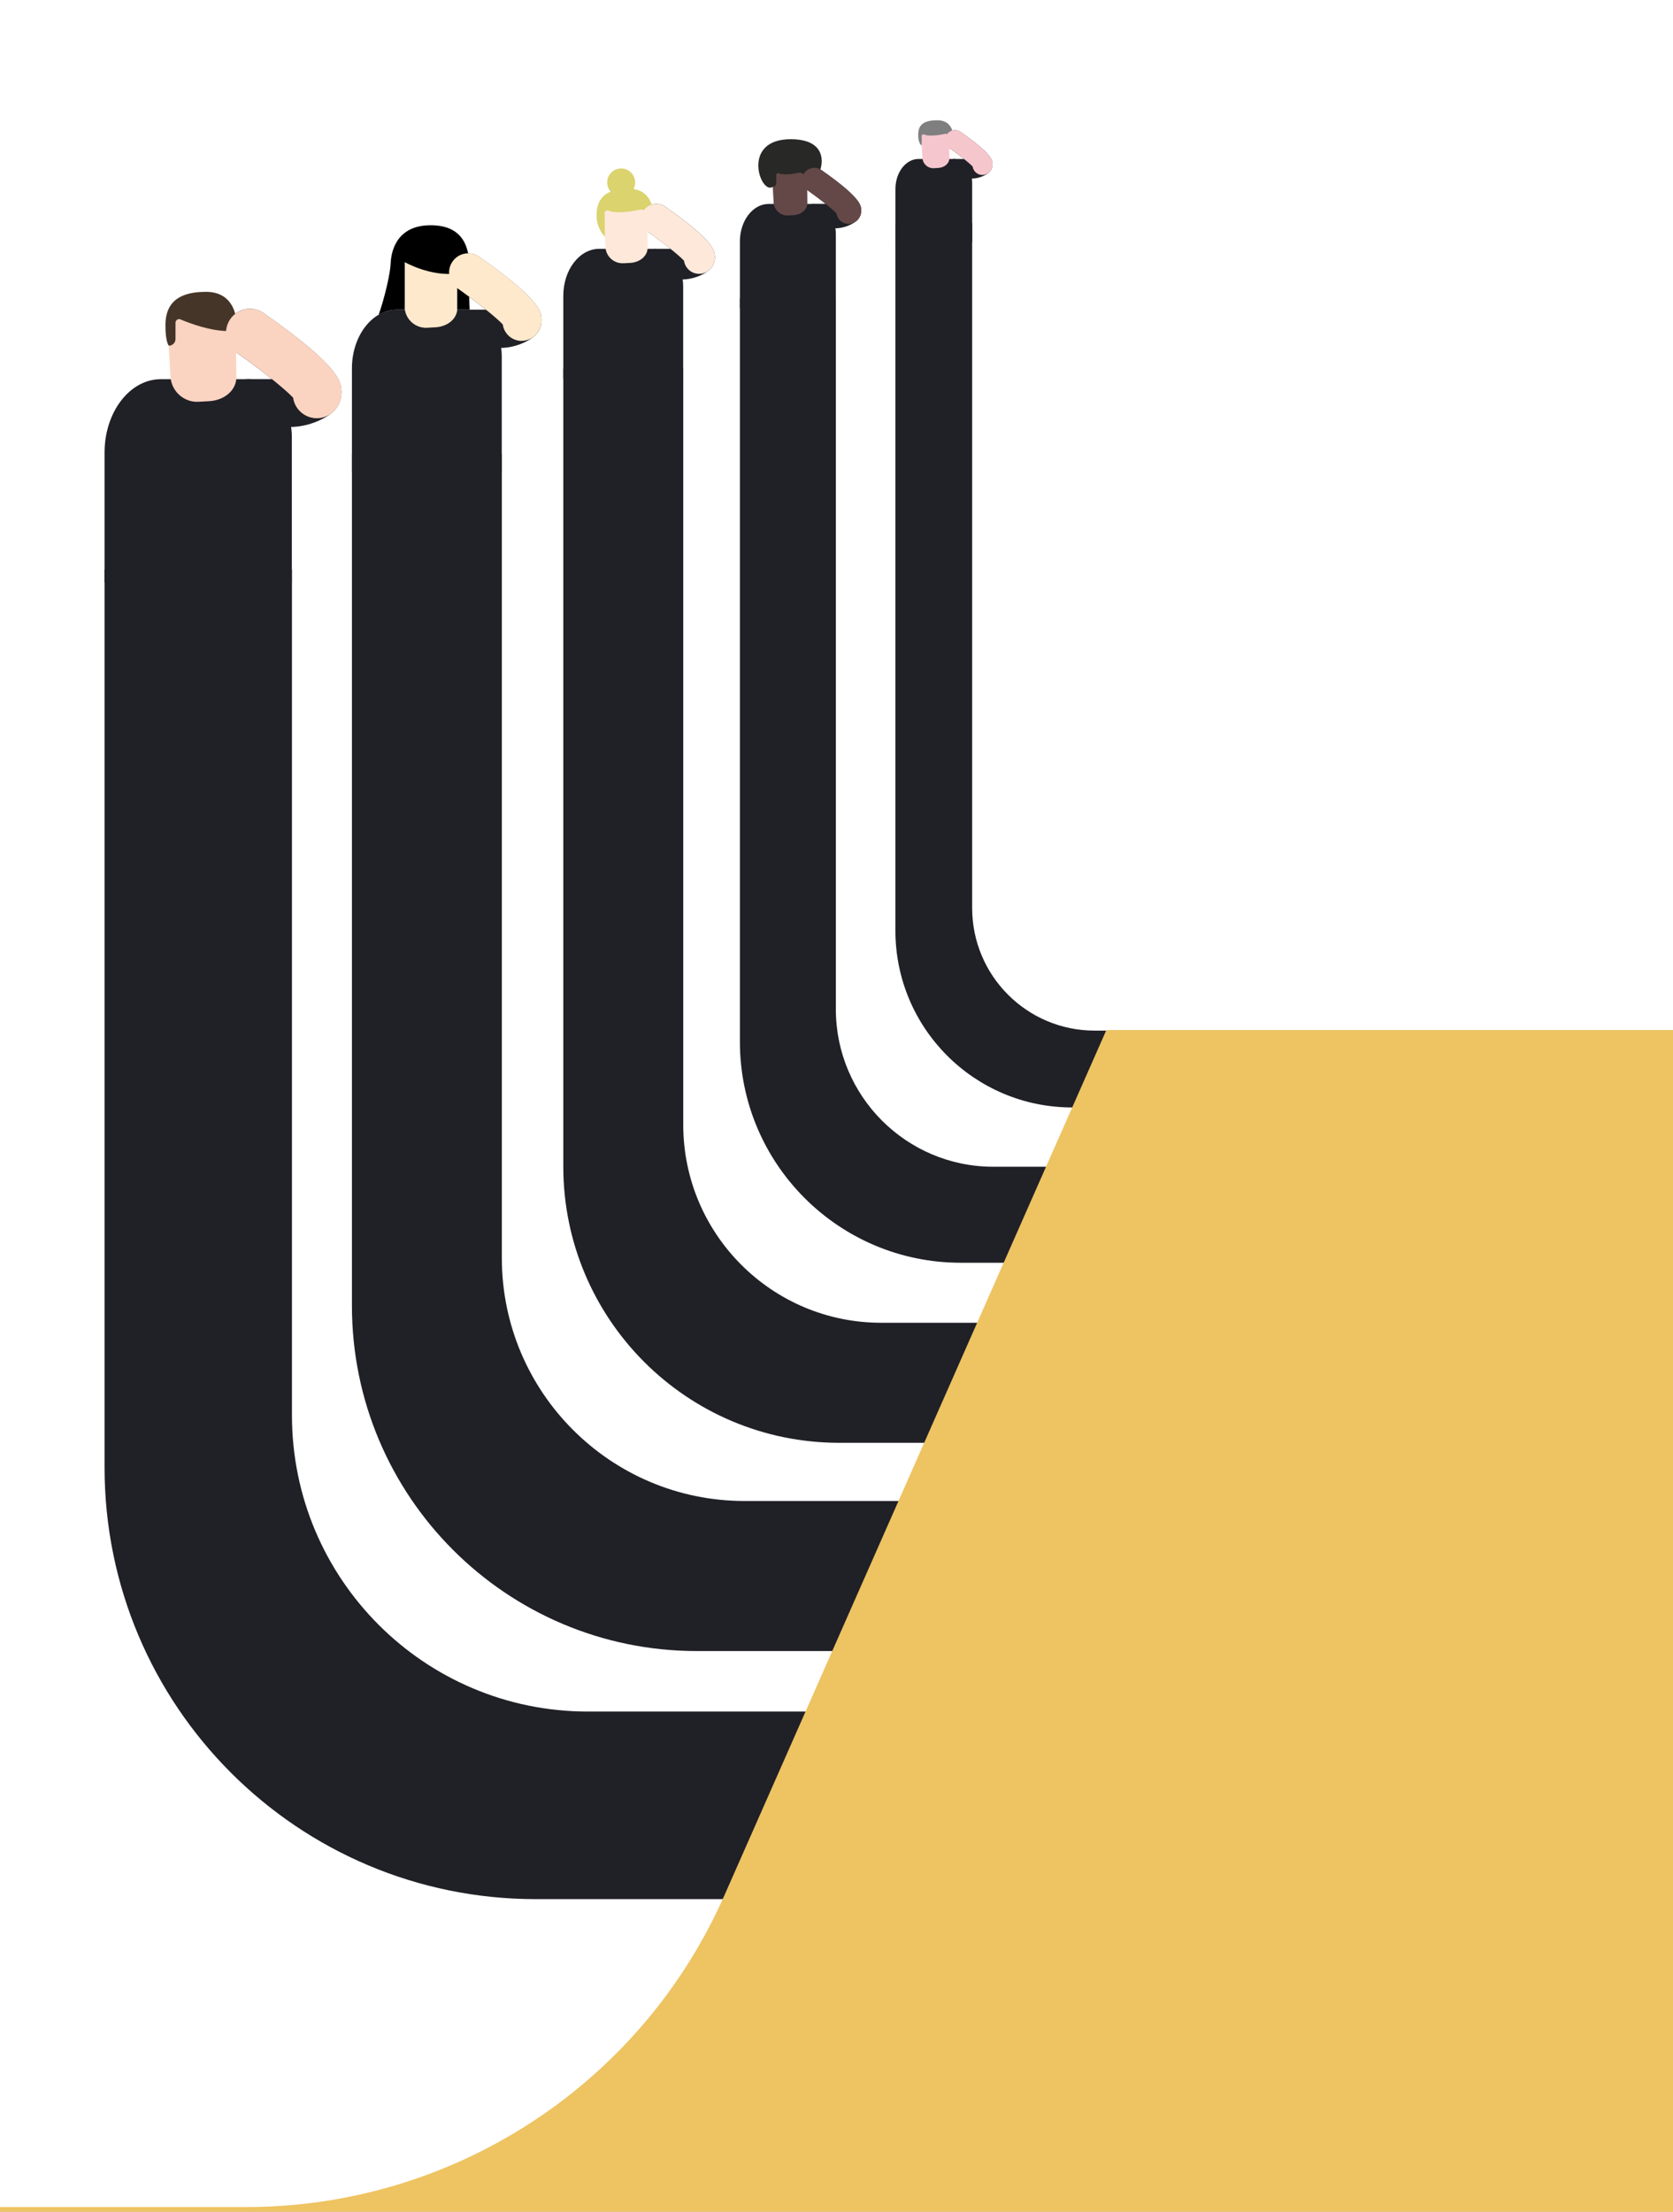 <?xml version="1.0" encoding="UTF-8"?>
<svg xmlns="http://www.w3.org/2000/svg" width="320" height="423" viewBox="0 0 320 423" fill="none">
  <rect x="0" y="0" width="320" height="423" fill="#333333" stroke="none"/>
  <g clip-path="url(#clip0_796_637)">
    <rect width="320" height="423" fill="white"></rect>
    <path d="M615 363.206H102.497C56.933 363.206 20 326.236 20 280.642V108.891H55.843V270.676C55.843 301.971 81.192 327.333 112.454 327.333H615V363.206Z" fill="#202027"></path>
    <path d="M543.313 315.761H133.315C96.863 315.761 67.314 286.188 67.314 249.706V86.819H95.988V240.587C95.988 266.257 116.777 287.063 142.427 287.063H543.313V315.761Z" fill="#202027"></path>
    <path d="M488.545 275.936H160.542C131.38 275.936 107.745 252.274 107.745 223.096V70.504H130.685V215.082C130.685 236.01 147.639 252.977 168.55 252.977H488.545V275.936Z" fill="#202027"></path>
    <path d="M446.163 241.498H183.761C160.434 241.498 141.523 222.572 141.523 199.226V57.069H159.875V192.999C159.875 209.643 173.36 223.138 189.991 223.138H446.163V241.505V241.498Z" fill="#202027"></path>
    <path d="M414.98 211.796H205.06C186.4 211.796 171.267 196.657 171.267 177.975V42.673H185.948V173.656C185.948 186.606 196.436 197.102 209.375 197.102H414.98V211.796Z" fill="#202027"></path>
    <path d="M55.478 81.659H47.65C45.126 81.659 43.076 79.607 43.076 77.082C43.076 74.556 45.126 72.504 47.65 72.504H52.016C49.915 70.818 47.406 68.939 45.177 67.382C43.105 65.933 42.603 63.084 44.044 61.011C45.492 58.937 48.338 58.428 50.41 59.877C65.098 70.144 65.227 73.071 65.306 74.814C65.378 76.407 64.726 77.9 63.514 78.918C61.887 80.281 58.768 81.659 55.464 81.659H55.478Z" fill="#202027"></path>
    <path d="M47.248 72.518H30.767C24.825 72.518 20 78.803 20 86.551V111.418H55.822V83.689C55.822 77.519 51.987 72.511 47.248 72.511V72.518Z" fill="#202027"></path>
    <path d="M38.007 76.837L40.043 76.722C42.861 76.557 45.37 74.649 45.212 71.829L45.097 62.818C44.932 59.999 41.792 57.925 38.975 58.09L36.939 58.205C34.122 58.37 31.964 60.788 32.129 63.607L32.609 72.023C32.774 74.843 35.19 77.002 38.007 76.837Z" fill="#FBD4C1"></path>
    <path d="M39.362 55.817C32.932 55.817 31.642 59.038 31.642 62.252C31.642 65.466 32.287 66.112 32.287 66.112C32.996 66.112 33.57 65.538 33.57 64.828V61.728C33.57 61.269 33.986 60.954 34.401 61.04C36.222 61.815 40.438 63.407 43.936 63.307C44.051 64.383 44.323 65.466 45.14 65.466C45.14 65.466 47.069 55.81 39.355 55.81L39.362 55.817Z" fill="#443528"></path>
    <path d="M60.596 79.987C59.291 79.987 57.994 79.428 57.091 78.352C56.517 77.67 56.18 76.874 56.066 76.056C54.309 74.19 49.284 70.244 45.191 67.382C43.119 65.933 42.617 63.084 44.058 61.011C45.506 58.937 48.352 58.428 50.424 59.877C65.112 70.144 65.241 73.071 65.32 74.814C65.392 76.407 64.74 77.9 63.528 78.918C62.668 79.636 61.628 79.987 60.589 79.987H60.596Z" fill="#FBD4C1"></path>
    <path d="M95.701 66.542H89.443C87.422 66.542 85.787 64.899 85.787 62.883C85.787 60.867 87.429 59.224 89.443 59.224H92.941C91.271 57.883 89.278 56.398 87.465 55.128C85.809 53.973 85.4 51.684 86.561 50.027C87.716 48.369 89.995 47.96 91.658 49.123C103.408 57.337 103.515 59.676 103.573 61.068C103.63 62.345 103.107 63.536 102.139 64.347C100.834 65.437 98.34 66.542 95.701 66.542Z" fill="#202027"></path>
    <path d="M89.113 59.224H75.923C71.17 59.224 67.314 64.253 67.314 70.452V90.347H95.974V68.163C95.974 63.227 92.906 59.224 89.113 59.224Z" fill="#202027"></path>
    <path d="M81.715 62.682L83.343 62.589C85.601 62.46 87.608 60.932 87.479 58.679L87.386 51.468C87.257 49.209 84.74 47.558 82.49 47.688L80.862 47.781C78.604 47.91 76.884 49.847 77.013 52.1L77.4 58.83C77.529 61.089 79.464 62.811 81.715 62.682Z" fill="#FFE9CC"></path>
    <path d="M75.924 59.224H77.415C77.415 55.357 77.415 50.133 77.415 50.133C77.415 50.133 82.383 52.975 87.451 52.293V59.224H89.831C89.831 59.224 89.652 56.397 89.795 52.594C89.931 48.792 89.594 43.339 82.856 43.088C76.124 42.844 74.82 47.694 74.719 50.406C74.648 52.394 73.508 57.15 72.433 60.185H72.447C73.508 59.568 74.684 59.224 75.924 59.224Z" fill="black"></path>
    <path d="M99.787 65.2C98.741 65.2 97.708 64.755 96.984 63.894C96.525 63.349 96.253 62.711 96.167 62.05C94.769 60.558 90.812 57.459 87.464 55.113C85.808 53.958 85.4 51.669 86.561 50.012C87.715 48.354 89.995 47.946 91.658 49.108C103.407 57.322 103.515 59.661 103.572 61.053C103.63 62.33 103.106 63.521 102.139 64.332C101.45 64.906 100.619 65.186 99.787 65.186V65.2Z" fill="#FFE9CC"></path>
    <path d="M130.454 53.441H125.443C123.83 53.441 122.519 52.128 122.519 50.514C122.519 48.9 123.83 47.587 125.443 47.587H128.246C126.913 46.518 125.314 45.32 123.866 44.308C122.54 43.383 122.217 41.553 123.142 40.233C124.067 38.906 125.888 38.583 127.214 39.508C136.619 46.08 136.698 47.953 136.748 49.065C136.791 50.083 136.376 51.038 135.601 51.691C134.562 52.566 132.562 53.448 130.447 53.448L130.454 53.441Z" fill="#202027"></path>
    <path d="M125.186 47.587H114.634C110.828 47.587 107.745 51.604 107.745 56.569V72.482H130.671V54.74C130.671 50.786 128.212 47.587 125.186 47.587Z" fill="#202027"></path>
    <path d="M119.265 50.349L120.569 50.277C122.376 50.177 123.982 48.95 123.874 47.149L123.802 41.381C123.702 39.573 121.688 38.253 119.881 38.353L118.576 38.425C116.77 38.525 115.393 40.075 115.501 41.883L115.809 47.264C115.91 49.072 117.458 50.449 119.265 50.342V50.349Z" fill="#FDE8DA"></path>
    <path d="M115.638 40.793C115.638 40.369 116.089 40.097 116.462 40.298C117.272 40.742 119.738 40.692 122.448 40.083C122.864 39.989 123.767 40.326 123.803 40.757C123.882 41.654 123.831 43.77 124.857 43.77C124.857 43.77 126.391 36.079 120.247 36.079C115.129 36.079 114.104 38.64 114.104 41.202C114.104 43.763 115.702 45.27 115.702 45.27L115.645 40.786L115.638 40.793Z" fill="#DBD36E"></path>
    <path d="M133.725 52.372C132.886 52.372 132.061 52.013 131.481 51.325C131.115 50.887 130.9 50.378 130.828 49.854C129.71 48.663 126.542 46.181 123.868 44.308C122.541 43.383 122.219 41.553 123.144 40.233C124.068 38.906 125.889 38.583 127.215 39.508C136.621 46.08 136.7 47.953 136.75 49.065C136.793 50.083 136.377 51.038 135.603 51.691C135.058 52.15 134.384 52.372 133.725 52.372Z" fill="#FDE8DA"></path>
    <path d="M159.688 43.676H155.681C154.391 43.676 153.337 42.629 153.337 41.33C153.337 40.032 154.384 38.984 155.681 38.984H157.925C156.857 38.13 155.581 37.176 154.419 36.358C153.358 35.62 153.1 34.156 153.839 33.094C154.577 32.032 156.04 31.774 157.1 32.513C164.62 37.772 164.685 39.264 164.728 40.161C164.764 40.979 164.427 41.746 163.81 42.263C162.979 42.959 161.38 43.669 159.688 43.669V43.676Z" fill="#202027"></path>
    <path d="M155.474 38.999H147.036C143.989 38.999 141.523 42.213 141.523 46.181V58.915H159.868V44.717C159.868 41.56 157.904 38.999 155.481 38.999H155.474Z" fill="#202027"></path>
    <path d="M150.743 41.209L151.79 41.151C153.231 41.065 154.521 40.09 154.435 38.647L154.378 34.034C154.292 32.592 152.686 31.53 151.245 31.616L150.199 31.674C148.758 31.76 147.654 32.994 147.732 34.436L147.976 38.741C148.062 40.183 149.295 41.288 150.736 41.209H150.743Z" fill="#634847"></path>
    <path d="M148.477 33.475C148.477 33.202 148.764 33.03 149.008 33.159C149.531 33.446 151.115 33.41 152.857 33.023C153.122 32.965 153.703 33.181 153.732 33.453C153.782 34.027 153.309 35.06 154.406 35.39C156.269 35.95 160.915 26.623 151.251 26.623C141.588 26.623 145.516 37.385 147.818 35.72C148.183 35.72 148.477 35.426 148.477 35.06V33.475Z" fill="#282826"></path>
    <path d="M162.305 42.823C161.638 42.823 160.972 42.536 160.513 41.984C160.219 41.632 160.047 41.223 159.989 40.807C159.093 39.853 156.563 37.865 154.419 36.366C153.358 35.627 153.1 34.163 153.839 33.102C154.577 32.04 156.04 31.782 157.1 32.52C164.62 37.779 164.685 39.272 164.728 40.169C164.764 40.986 164.427 41.754 163.81 42.271C163.373 42.636 162.835 42.816 162.305 42.816V42.823Z" fill="#634847"></path>
    <path d="M185.805 34.149H182.601C181.568 34.149 180.729 33.31 180.729 32.277C180.729 31.244 181.568 30.404 182.601 30.404H184.393C183.54 29.715 182.514 28.955 181.59 28.309C180.744 27.714 180.536 26.544 181.124 25.698C181.719 24.851 182.88 24.643 183.733 25.231C189.748 29.436 189.798 30.591 189.834 31.351C189.862 32.004 189.597 32.614 189.102 33.03C188.436 33.59 187.16 34.156 185.805 34.156V34.149Z" fill="#202027"></path>
    <path d="M182.435 30.404H175.682C173.245 30.404 171.273 32.98 171.273 36.151V46.339H185.948V34.982C185.948 32.456 184.378 30.404 182.435 30.404Z" fill="#202027"></path>
    <path d="M178.643 32.169L179.475 32.119C180.629 32.054 181.654 31.272 181.59 30.117L181.547 26.429C181.482 25.274 180.192 24.428 179.038 24.492L178.206 24.543C177.052 24.607 176.17 25.597 176.235 26.752L176.435 30.196C176.5 31.351 177.489 32.233 178.643 32.169Z" fill="#F6C6CE"></path>
    <path d="M176.292 26.064C176.292 25.784 176.586 25.611 176.829 25.741C177.353 26.028 178.958 25.999 180.729 25.604C181.002 25.547 181.589 25.762 181.611 26.042C181.661 26.623 181.625 28.001 182.299 28.001C182.299 28.008 183.295 23 179.295 23C175.962 23 175.625 24.471 175.625 25.906C175.625 27.341 176.299 28.044 176.299 27.678V26.071L176.292 26.064Z" fill="#7F7F80"></path>
    <path d="M187.898 33.461C187.36 33.461 186.829 33.231 186.464 32.793C186.227 32.514 186.091 32.184 186.041 31.854C185.324 31.086 183.302 29.5 181.589 28.302C180.743 27.707 180.535 26.537 181.123 25.691C181.718 24.844 182.879 24.636 183.733 25.224C189.747 29.428 189.797 30.584 189.833 31.344C189.862 31.997 189.597 32.607 189.102 33.023C188.751 33.317 188.321 33.461 187.898 33.461Z" fill="#F6C6CD"></path>
    <path d="M118.814 32.219C117.337 32.219 116.14 33.417 116.14 34.895C116.14 36.373 117.337 37.571 118.814 37.571C120.29 37.571 121.487 36.373 121.487 34.895C121.487 33.417 120.29 32.219 118.814 32.219Z" fill="#DBD36E"></path>
    <path d="M0 422.093H47.079C86.687 422.093 122.563 398.715 138.56 362.481L211.617 197H328.617L383.896 355.098C397.925 395.222 435.786 422.093 478.292 422.093H602V1695H0V422.093Z" fill="#EEC361"></path>
  </g>
  <defs>
    <clipPath id="clip0_796_637">
      <rect width="320" height="423" fill="white"></rect>
    </clipPath>
  </defs>
</svg>
